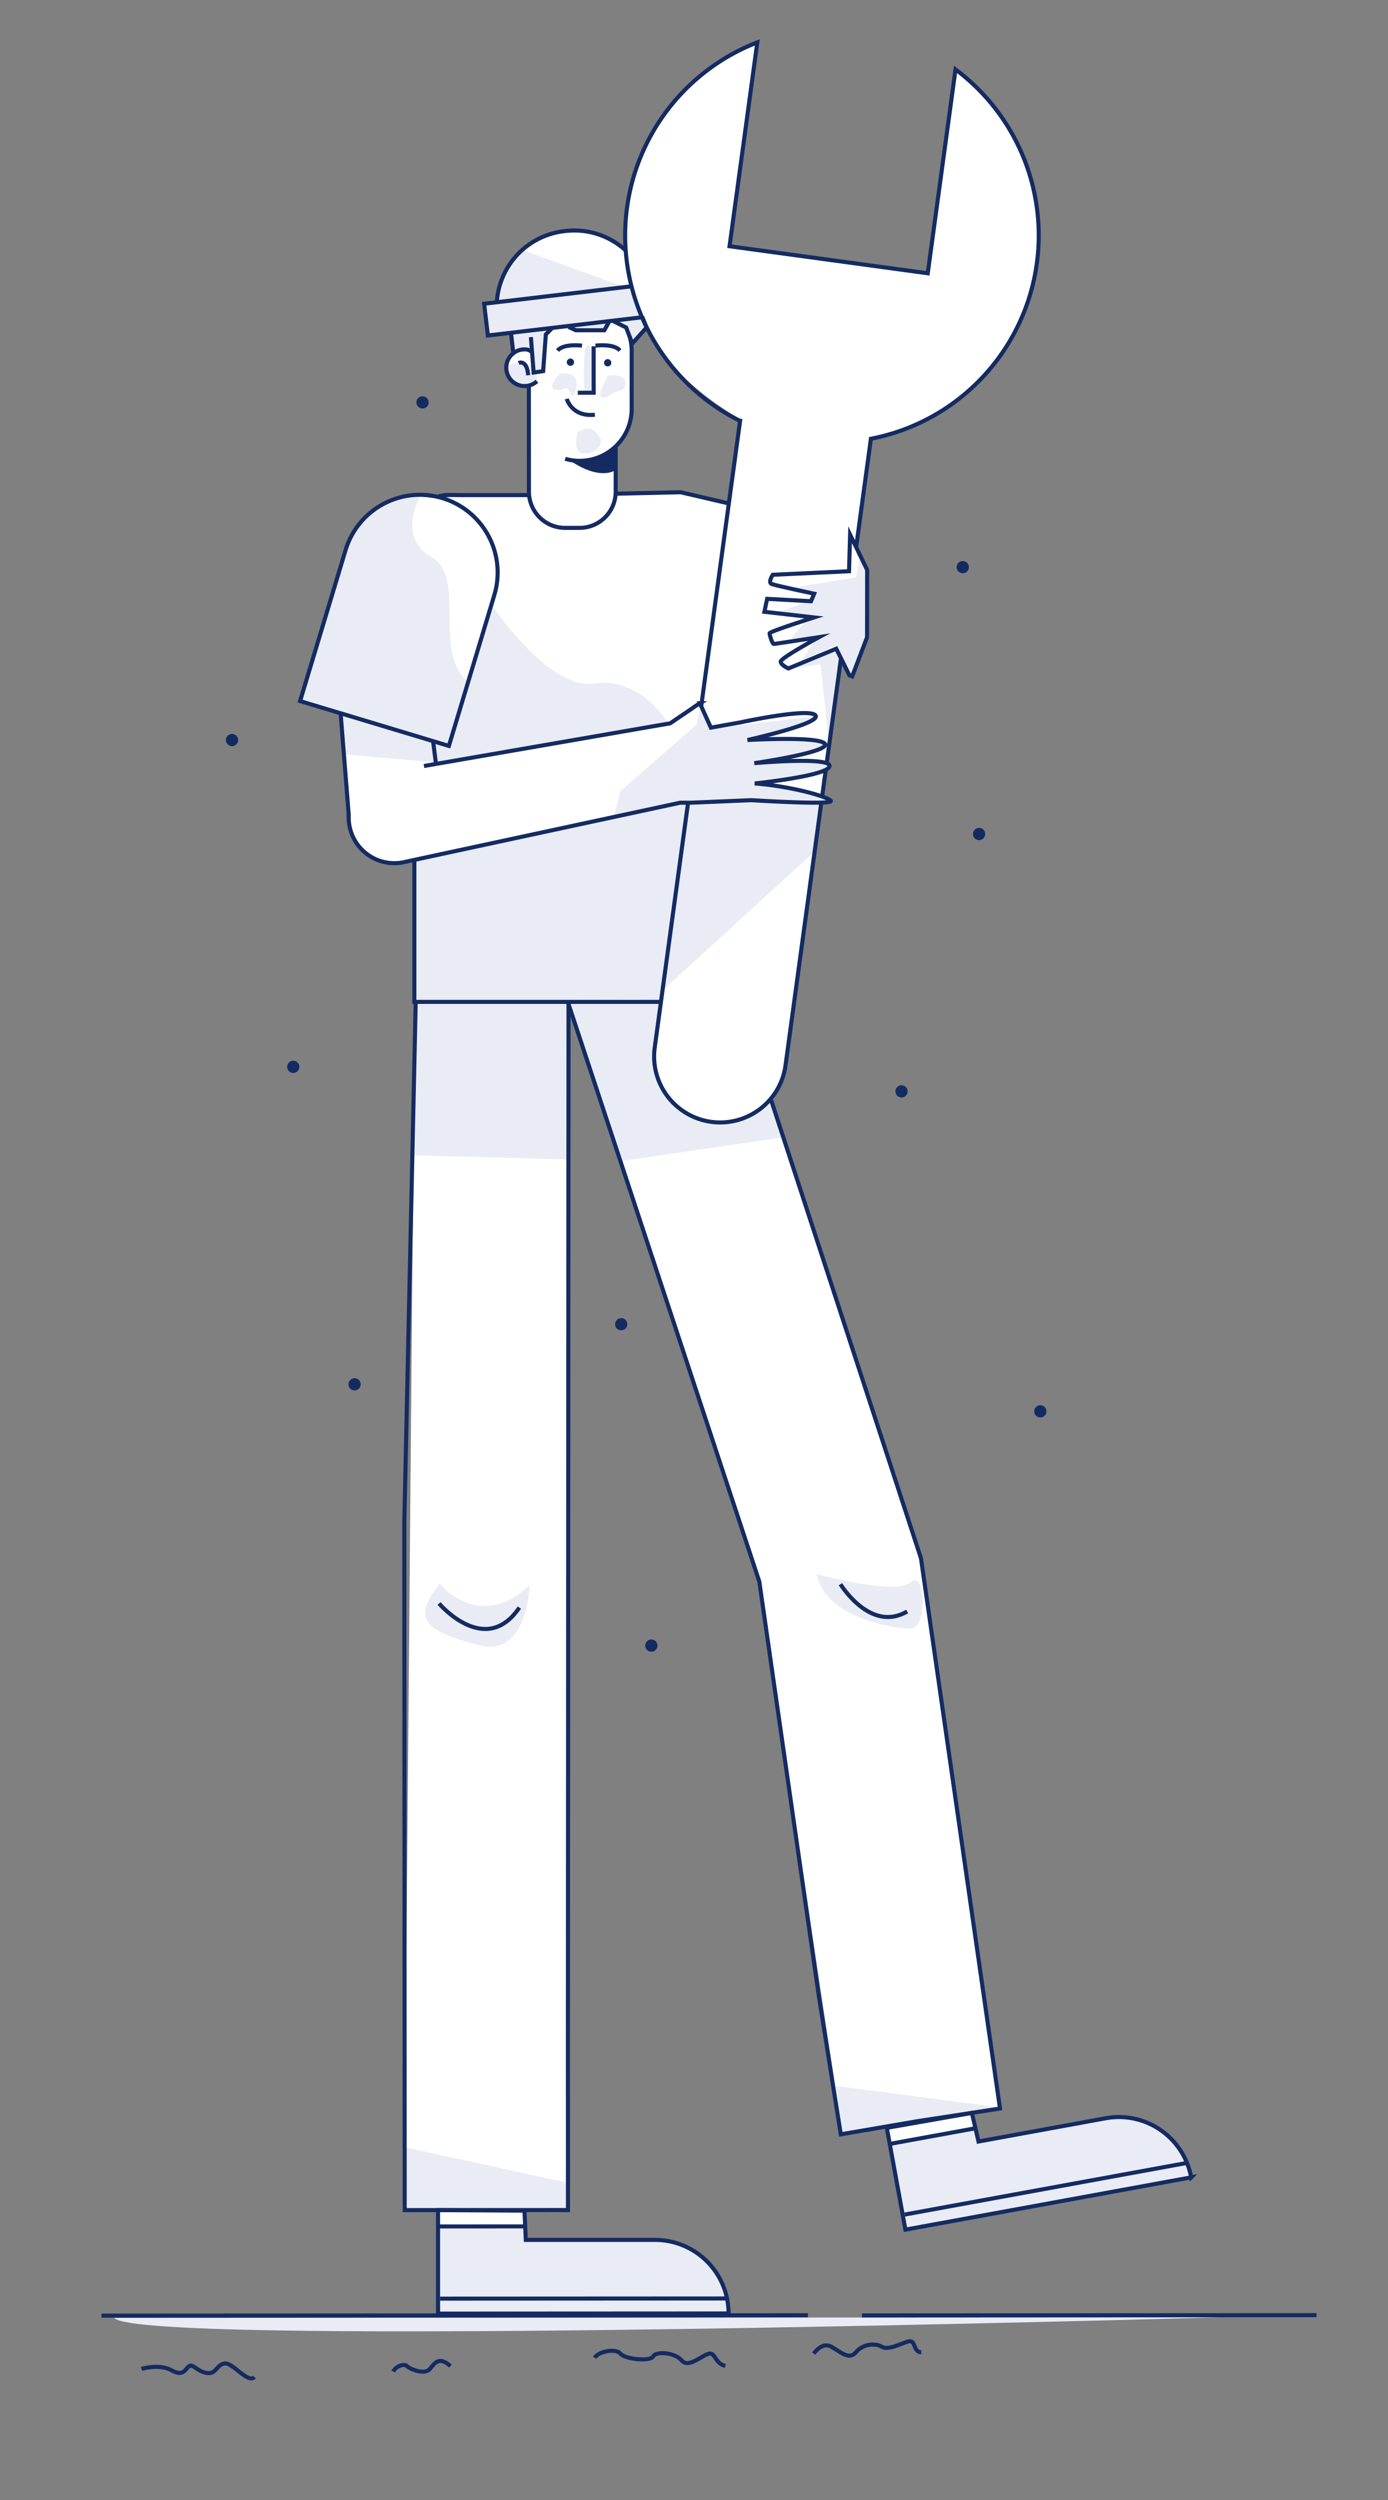 <svg xmlns="http://www.w3.org/2000/svg" viewBox="0 0 1020 1836"><rect x="0" y="0" width="1020" height="1836" fill="#808080" stroke="none"/><title>Mesa de trabajo 51</title><g id="Capa_4" data-name="Capa 4"><path d="M872,1588c-3-8-14-18-14-18s-10-8-20-12-26-2-26-2l-92,17-6-20,21-4-12-85-46-319L569,817l-3-9c5-5,12-27,12-27l27-197,1-18,4-2-2-4,4-31,6-44,6,11,2,1,12-29-1-49-8-17,11-79s6-2,14-4,30-13,37-16,26-21,35-30,21-33,24-38,9-27,10-30,4-27,4-34-3-25-5-35-14-35-14-35c-6-12-31-40-31-40l-11-9L683,201,535,181,556,32c-6,2-25,13-25,13s-15,11-20,14-22,25-25,28-15,28-15,28-7,20-9,29-2,40-2,40-10-6-16-9-16-6-33-4-28,13-36,21-9,30-9,30l-10,1,3,24,17-2,1,14a3.1,3.1,0,0,1-1,2c-1,1-2,4-3,8s2,9,4,11,11,5,11,5v79l-61,1s1,1-4,1-16-2-22-2-14,4-25,10-21,27-21,27L220,514l30,9,4,46,3,28s-2,4,5,21,32,16,32,16l11-2V737l-1,83-7,803h24l1,12,65,1-2-12,32-1,1-241V759l1-18,26,79,113,341,61,407,33-5,14,74,209-37S875,1596,872,1588ZM535,370l-34-9-47,3-2-2V328c6-3,13-22,13-22V252l10-11c16,37,69,67,69,67Z" fill="#fff"/></g><g id="Capa_2" data-name="Capa 2"><path d="M307.5,736.5l178-1-5,41s1,38,32,46c0,0,38.5,8.5,54-16l8,29-117,17L419,743l-.5,108.5-114-3S305.5,737.5,307.5,736.5Z" fill="#eaecf5"/><polygon points="307 631 498 589 506 591 486 734 306 735 305 633 307 631" fill="#eaecf5"/><path d="M252,524c0,1,66,22,66,22l3,14-68-6-3-28Z" fill="#eaecf5"/><path d="M362,445s41,62,75,57,54,29,54,29L321,560l-2-15,12,1,29-102Z" fill="#eaecf5"/><path d="M309,364c0,1-18,30,8,45s1,68,26,91l-14,47L221,513l37-118s24-37,52-31" fill="#eaecf5"/><polygon points="506 591 551 588 603 590 599 625 487.71 726.6 506 591" fill="#eaecf5"/><polygon points="515 518 512 532 456 581 451.12 599.48 498 589 549.26 588.54 608 588 607 586 560 575 564 574 607 565 608 560 566 560 574 557 604 550 606 546 600 544 559 543 563 540 595 531 599 526 524 535 515 518" fill="#eaecf5"/><polygon points="613 477 618 485 609 544 603 488 579 491 613 477" fill="#eaecf5"/><polygon points="632 409 629 424 580 432 597 437 596 441 571 450 594 454 581 469 600 469 589 485 614 474 624 495 627 494 636 469 638 418 632 409" fill="#eaecf5"/><polygon points="359 224 463 210 472 233 360 247 356 224 359 222 359 224" fill="#eaecf5"/><path d="M385,184l72,26-92,12S365,193,385,184Z" fill="#eaecf5"/><polygon points="375 246 378 258 387 257 391 258 392 273 398 273 402 246 406.45 241.38 420 240 424 242 444 243 447.79 236.21 461 241 464 252 475 241 471 233 375 246" fill="#eaecf5"/><path d="M323.14,1163.11s29,36,66,1c0,0-1,54-38,44S301.16,1190.12,323.14,1163.11Z" fill="#eaecf5"/><path d="M600.14,1156s58,16,69,6,13,34,0,34S606.16,1188,600.14,1156Z" fill="#eaecf5"/><polygon points="614.35 1531.95 736.35 1547.88 618.37 1566.95 614.35 1531.95" fill="#eaecf5"/><path d="M322.4,1635.11l64,0v9l98,0s40,5,50,42l1,12-212,2.12Z" fill="#eaecf5"/><polygon points="298.37 1577.12 417.38 1603.06 418.39 1622.06 296.4 1623.12 298.37 1577.12" fill="#eaecf5"/><path d="M654.34,1574.4l63-11.5,1.61,8.85,96.41-17.62s40.24-2.28,56.73,32.32l3.15,11.62L667,1638.17Z" fill="#eaecf5"/><path d="M411.65,274.06s-10,10-4,12,8-3,10,0,3,6,4,4S429.65,273.05,411.65,274.06Z" fill="#eaecf5"/><path d="M446.65,276s-9,16-4,16,7-4,13-5S462.65,273,446.65,276Z" fill="#eaecf5"/><path d="M424.67,317.05s-5,16,5,16,14-9,11-12S436.67,311.05,424.67,317.05Z" fill="#eaecf5"/><path d="M429.64,259.05s-2,28,1,29,6-1,6-1l0-29S430.64,248.05,429.64,259.05Z" fill="#eaecf5"/><path d="M373.65,268.08s15-6.45,20,5.27-11,9.73-11,9.73S368.65,279.08,373.65,268.08Z" fill="#eaecf5"/></g><g id="Capa_1" data-name="Capa 1"><polyline points="417.5 736.5 558 1161.52 601.65 1465.24 617.87 1567.45 673.85 1557.85 734.87 1548.51 676.8 1144.44 566.75 808.11" fill="none" stroke="#142b62" stroke-miterlimit="10" stroke-width="3"/><path d="M321.9,1623.11l0,76,213.5-.12h0a54,54,0,0,0-54-54l-95,0-1-21.5Z" fill="none" stroke="#142b62" stroke-miterlimit="10" stroke-width="3"/><line x1="323.43" y1="1688.11" x2="535.43" y2="1687.99" fill="none" stroke="#142b62" stroke-miterlimit="10" stroke-width="3"/><line x1="321.4" y1="1635.11" x2="386.42" y2="1635.07" fill="none" stroke="#142b62" stroke-miterlimit="10" stroke-width="3"/><polyline points="417.79 737 417.33 1506.06 417.4 1623.06 297.4 1623.12 297.13 1141.44 297.12 1117.92 305.5 735.5" fill="none" stroke="#142b62" stroke-miterlimit="10" stroke-width="3"/><path d="M617.64,1163.45s22,36,49,20" fill="none" stroke="#142b62" stroke-miterlimit="10" stroke-width="3"/><path d="M322.65,1177.61s34,40,59,3" fill="none" stroke="#142b62" stroke-miterlimit="10" stroke-width="3"/><path d="M651.69,1562.69l13.67,74.76,210-38.39h0a54,54,0,0,0-62.83-43.41l-93.46,17.08-4.85-21Z" fill="none" stroke="#142b62" stroke-miterlimit="10" stroke-width="3"/><line x1="664.85" y1="1626.36" x2="873.4" y2="1588.24" fill="none" stroke="#142b62" stroke-miterlimit="10" stroke-width="3"/><circle cx="478.67" cy="1208.52" r="4.5" fill="#142b62"/><circle cx="170.5" cy="543.5" r="4.5" fill="#142b62"/><circle cx="260.56" cy="1016.64" r="4.5" fill="#142b62"/><path d="M84,1702.29l812.43-.45S102.06,1724.72,84,1702.29Z" fill="#eaecf5"/><line x1="74.58" y1="1700.61" x2="593.71" y2="1700.33" fill="none" stroke="#142b62" stroke-miterlimit="10" stroke-width="3"/><line x1="633.44" y1="1700.44" x2="967.44" y2="1700.25" fill="none" stroke="#142b62" stroke-miterlimit="10" stroke-width="3"/><path d="M104,1739.73s13-4,22,1,10-1,13-3,6,4,13,5,7-6,13-7,17,15,22,10" fill="none" stroke="#142b62" stroke-miterlimit="10" stroke-width="3"/><path d="M289,1741.63c2-4,8-6,10-4s13,7,17,2,7-9,15-2" fill="none" stroke="#142b62" stroke-miterlimit="10" stroke-width="3"/><path d="M437,1731.55c3-5,16-7,19-3s22,6,24,2,16-3,21,3,15-4,20-5,4,7,12,9" fill="none" stroke="#142b62" stroke-miterlimit="10" stroke-width="3"/><path d="M598,1728.46s6-9,13-5,13,10,18,4,14-7,19-4,15-3,20-4,3,8,9,8" fill="none" stroke="#142b62" stroke-miterlimit="10" stroke-width="3"/><path d="M415.36,336.94a38.24,38.24,0,0,0,45.29-20.56,38,38,0,0,0,3.55-16.12l0-42.62A38.09,38.09,0,0,0,462.66,247" fill="none" stroke="#142b62" stroke-miterlimit="10" stroke-width="3"/><path d="M452.45,328.83v32.29a26.53,26.53,0,0,1-26.52,26.55H415.25a26.54,26.54,0,0,1-26.55-26.53l-.05-78.09" fill="none" stroke="#142b62" stroke-miterlimit="10" stroke-width="3"/><path d="M394.59,280a13.47,13.47,0,1,1-9.09-23.42c2.81,0,3.67.77,5.84,2.24" fill="none" stroke="#142b62" stroke-miterlimit="10" stroke-width="3"/><circle cx="419.18" cy="265.98" r="2.69" fill="#142b62"/><circle cx="446.57" cy="266.42" r="2.69" fill="#142b62"/><path d="M437.59,253.85s13.47-1.81,18,3.58" fill="none" stroke="#142b62" stroke-miterlimit="10" stroke-width="3"/><path d="M416.5,292.93s3.6,13.47,20.66,11.66" fill="none" stroke="#142b62" stroke-miterlimit="10" stroke-width="3"/><path d="M427.71,253.85s-13.48-1.79-18,3.61" fill="none" stroke="#142b62" stroke-miterlimit="10" stroke-width="3"/><polyline points="436.24 254.3 436.26 288.43 424.58 288.43" fill="none" stroke="#142b62" stroke-miterlimit="10" stroke-width="3"/><path d="M322.2,364.61c4.35-1.62,11.2-1,16-1l51.36,0" fill="none" stroke="#142b62" stroke-miterlimit="10" stroke-width="3"/><polyline points="453.7 362.54 500.2 361.51 534.5 369.5" fill="none" stroke="#142b62" stroke-miterlimit="10" stroke-width="3"/><path d="M451.86,345.41s-10.23,7.87-32.44-6.81c0,0,20.91.57,30.78-8.42l2.69-.9Z" fill="#142b62"/><path d="M381.15,266.58s6-3,7,9" fill="none" stroke="#142b62" stroke-miterlimit="10" stroke-width="3"/><line x1="318.3" y1="544.61" x2="320.33" y2="560.56" fill="none" stroke="#142b62" stroke-miterlimit="10" stroke-width="3"/><path d="M250.29,523.65l6,75-.05,2.33a34,34,0,0,0,.58,5.55h0A33.53,33.53,0,0,0,296,633.34l203.83-43.83h7.81l44.56-1.86s60.69,3.8,58.26.47-30.07-10.8-55.81-12.75c0,0,10.56-1.09,22.42-2.91l2.68-.43c14.28-2.3,29.44-5.62,29.85-9.39.78-7.17-55.28-2.17-55.28-2.17s54.67-7.88,52-14-57-3-57-3,54.08-12,50-18-55,5-55,5l-21.91,3.92-8.1-17.91a68.52,68.52,0,0,0-6,4l-15.81,10.73L311.54,562.57" fill="none" stroke="#142b62" stroke-miterlimit="10" stroke-width="3"/><path d="M300.16,362.13h0a57.1,57.1,0,0,1,57.1,57.1V535a0,0,0,0,1,0,0H243.07a0,0,0,0,1,0,0V419.22A57.1,57.1,0,0,1,300.16,362.13Z" transform="translate(142.17 -67.52) rotate(16.77)" fill="none" stroke="#142b62" stroke-miterlimit="10" stroke-width="3"/><line x1="375.5" y1="244.5" x2="377.14" y2="258.58" fill="none" stroke="#142b62" stroke-miterlimit="10" stroke-width="3"/><polyline points="450.88 235.91 460.13 240.53 464.65 252.27 475.13 240.53 471.96 232.6" fill="none" stroke="#142b62" stroke-miterlimit="10" stroke-width="3"/><polyline points="417.78 240.09 423.13 242.55 444.13 242.54 447.5 236.5" fill="none" stroke="#142b62" stroke-miterlimit="10" stroke-width="3"/><polyline points="390.13 247.57 392.15 273.57 399.15 272.57 401.13 245.57 405.88 240.81" fill="none" stroke="#142b62" stroke-miterlimit="10" stroke-width="3"/><polyline points="485.5 735.77 439.58 735.79 304.5 735.79 304.5 630.96" fill="none" stroke="#142b62" stroke-miterlimit="10" stroke-width="3"/><path d="M625.7,498.15,637.18,468l.07-49.42-12.53-25.9-.79,26.84-56.06,2.6s-3.62,5.61-.86,6.75,31.3,7.18,31.3,7.18L596,441.54l-32.26-1.75-2,9.52,36.44,4.13s-32.75,10.34-32.65,11.67,1.89,7.9,3.22,7.81,33.13-5,33.13-5-28.38,15.39-28.19,18,5.7,5,5.7,5l35.13-14.52,10.25,20.67" fill="none" stroke="#142b62" stroke-miterlimit="10" stroke-width="3"/><path d="M603.53,589.61,577.26,782.38a48.5,48.5,0,0,1-96.12-13.1l24.54-180" fill="none" stroke="#142b62" stroke-miterlimit="10" stroke-width="3"/><line x1="606.88" y1="565" x2="604.16" y2="584.98" fill="none" stroke="#142b62" stroke-miterlimit="10" stroke-width="3"/><line x1="618.03" y1="483.23" x2="607.57" y2="559.93" fill="none" stroke="#142b62" stroke-miterlimit="10" stroke-width="3"/><path d="M515.2,519.39l28.66-210.26a152.07,152.07,0,0,1,12.66-278l-20.4,149.71,145.65,19.85L702.18,51A152.07,152.07,0,0,1,640,322.23l-10.83,79.48" fill="none" stroke="#142b62" stroke-miterlimit="10" stroke-width="3"/><polyline points="472.36 232.93 358.53 246.39 355.77 223.06 464.88 210.15" fill="none" stroke="#142b62" stroke-miterlimit="10" stroke-width="3"/><path d="M365.08,222.28a56,56,0,0,1,49.34-52.48l1-.12A55.85,55.85,0,0,1,460,184.12" fill="none" stroke="#142b62" stroke-miterlimit="10" stroke-width="3"/><circle cx="662.5" cy="801.5" r="4.5" fill="#142b62"/><circle cx="707.5" cy="416.5" r="4.5" fill="#142b62"/><circle cx="456.5" cy="972.5" r="4.5" fill="#142b62"/><circle cx="310.5" cy="295.5" r="4.5" fill="#142b62"/><circle cx="719.5" cy="612.5" r="4.5" fill="#142b62"/><circle cx="215.5" cy="783.5" r="4.5" fill="#142b62"/><circle cx="764.5" cy="1036.5" r="4.5" fill="#142b62"/><line x1="654.34" y1="1574.4" x2="717.3" y2="1562.9" fill="none" stroke="#142b62" stroke-miterlimit="10" stroke-width="3"/></g></svg>